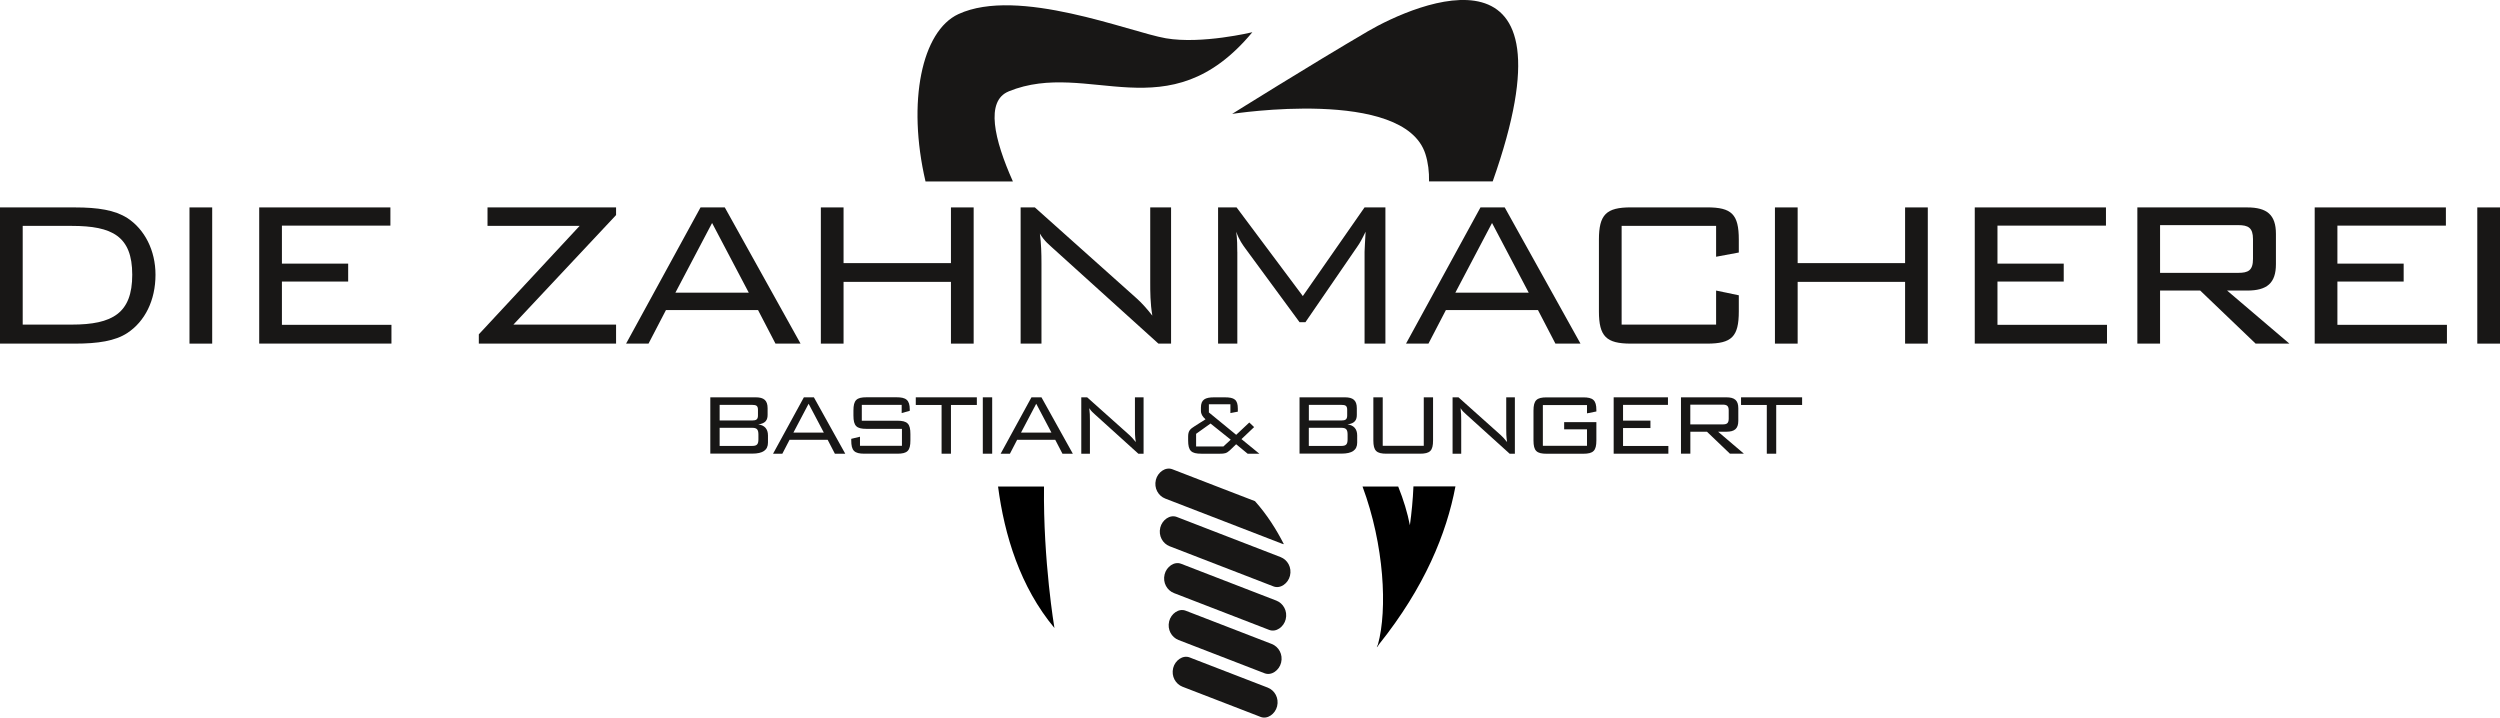 <?xml version="1.0" encoding="UTF-8"?>
<svg id="Ebene_1" data-name="Ebene 1" xmlns="http://www.w3.org/2000/svg" viewBox="0 0 549.37 157.68">
  <defs>
    <style>
      .cls-1 {
        fill: #181716;
      }
    </style>
  </defs>
  <g>
    <path class="cls-1" d="M221.65,20.08c17.59-7.18,35.1,9.22,53.55-13,0,0-11.12,2.69-19.02,1.33-7.91-1.37-32.45-11.38-45.57-5.31-8.05,3.73-11.31,19.25-7.23,36.77h19.2c-4.13-9.26-6.07-17.68-.93-19.78Z"/>
    <path class="cls-1" d="M300.43,6.97c-12.38,7.24-29.67,18.06-29.67,18.06,0,0,37.78-5.89,42.47,8.81.6,1.88.84,3.91.8,6.02h13.99c19.3-54.64-16.58-39.34-27.6-32.89Z"/>
    <path class="cls-1" d="M281.41,122.42c-5.48-2.12-10.96-4.23-16.43-6.35l-6.38-2.47c-1.52-.59-3.22.66-3.63,2.33-.45,1.83.54,3.52,2.06,4.11,5.48,2.12,10.96,4.23,16.43,6.35l6.38,2.47c1.52.59,3.22-.66,3.63-2.33.45-1.83-.54-3.52-2.06-4.11Z"/>
    <path class="cls-1" d="M280.47,131.98c-5.57-2.15-11.14-4.3-16.71-6.46-1.4-.54-2.81-1.09-4.21-1.63-1.52-.59-3.22.66-3.63,2.33-.45,1.83.54,3.52,2.06,4.11,5.57,2.15,11.14,4.3,16.71,6.46,1.4.54,2.81,1.09,4.21,1.63,1.52.59,3.22-.66,3.63-2.33.45-1.83-.54-3.52-2.06-4.11Z"/>
    <path class="cls-1" d="M279.46,141.51c-5.57-2.15-11.14-4.3-16.71-6.46-.73-.28-1.47-.57-2.2-.85-1.52-.59-3.22.66-3.63,2.33-.45,1.83.54,3.52,2.06,4.11,5.57,2.15,11.14,4.3,16.71,6.46.73.28,1.47.57,2.2.85,1.52.59,3.22-.66,3.63-2.33.45-1.83-.54-3.52-2.06-4.11Z"/>
    <path class="cls-1" d="M278.58,151.1c-5.44-2.1-10.87-4.2-16.31-6.3-.28-.11-.56-.22-.84-.33-1.52-.59-3.22.66-3.63,2.33-.45,1.83.54,3.52,2.06,4.11,5.44,2.1,10.87,4.2,16.31,6.3.28.11.56.22.84.33,1.52.59,3.22-.66,3.63-2.33.45-1.83-.54-3.52-2.06-4.11Z"/>
    <path class="cls-1" d="M256.06,109.56l15.89,6.14,9.8,3.79c.12.05.25.08.38.1-1.68-3.31-3.77-6.57-6.35-9.46l-8.35-3.22c-3.27-1.26-6.53-2.52-9.8-3.79-1.52-.59-3.22.66-3.63,2.33-.45,1.83.54,3.52,2.06,4.11Z"/>
  </g>
  <g>
    <path d="M229.41,106.91h-10.09c1.4,10.7,4.86,22.07,12.39,31.09,0,0-2.49-14.7-2.29-31.09Z"/>
    <path d="M310.6,106.91c-.12,2.9-.4,5.76-.78,8.51-.52-2.67-1.38-5.56-2.57-8.51h-7.84c4.79,12.88,5.49,27.03,3.4,34.67-.18.43-.28.66-.28.66.05-.06.09-.11.13-.17-.02.05-.03.11-.05.16,0,0,.17-.24.45-.67,10-12.51,14.82-24.35,16.77-34.67h-9.24Z"/>
  </g>
  <g>
    <path class="cls-1" d="M27.96,47.9c3.83,2.49,6.21,7.13,6.21,12.47,0,5.63-2.32,10.27-6.21,12.82-2.67,1.74-6.44,2.32-11.48,2.32H0v-29.93h16.47c5.05,0,8.76.58,11.48,2.32ZM4.99,49.64v21.69h10.79c8.93,0,13.28-2.49,13.28-10.96s-4.41-10.73-13.28-10.73H4.99Z"/>
    <path class="cls-1" d="M41.64,45.58h4.99v29.93h-4.99v-29.93Z"/>
    <path class="cls-1" d="M56.96,45.58h28.83v4h-23.84v8.35h14.56v3.94h-14.56v9.51h24.07v4.12h-29.06v-29.93Z"/>
    <path class="cls-1" d="M105.21,73.48l22.16-23.84h-20.24v-4.06h28.25v1.68l-22.56,24.07h22.56v4.18h-30.16v-2.03Z"/>
    <path class="cls-1" d="M153.93,45.58h5.34l16.65,29.93h-5.51l-3.83-7.37h-20.24l-3.83,7.37h-4.93l16.36-29.93ZM164.54,64.31l-8.06-15.31-8.06,15.31h16.12Z"/>
    <path class="cls-1" d="M180.38,45.58h4.99v12.24h23.6v-12.24h4.99v29.93h-4.99v-13.57h-23.6v13.57h-4.99v-29.93Z"/>
    <path class="cls-1" d="M224.28,45.58h3.13l22.39,20.01c1.04.93,2.2,2.2,3.42,3.77-.46-2.78-.46-5.22-.46-7.37v-16.41h4.58v29.93h-2.78l-23.03-20.82c-.87-.81-2.03-1.68-3.02-3.36.29,2.2.35,4.35.35,6.55v17.63h-4.58v-29.93Z"/>
    <path class="cls-1" d="M271.9,55.32v20.18h-4.23v-29.93h4.06l14.56,19.49,13.57-19.49h4.58v29.93h-4.58v-20.18c0-.7.12-2.2.23-4.41-.75,1.57-1.33,2.61-1.8,3.25l-11.43,16.65h-1.28l-11.89-16.18c-.58-.81-1.39-1.86-2.03-3.71.23,1.74.23,3.25.23,4.41Z"/>
    <path class="cls-1" d="M325.32,45.58h5.34l16.65,29.93h-5.51l-3.83-7.37h-20.24l-3.83,7.37h-4.93l16.36-29.93ZM335.93,64.31l-8.06-15.31-8.06,15.31h16.12Z"/>
    <path class="cls-1" d="M356.35,49.64v21.69h20.76v-7.48l4.99,1.04v3.54c0,5.57-1.57,7.08-6.96,7.08h-16.76c-5.39,0-7.02-1.57-7.02-7.08v-15.78c0-5.51,1.62-7.08,7.02-7.08h16.76c5.39,0,6.96,1.51,6.96,7.08v2.84l-4.99.93v-6.79h-20.76Z"/>
    <path class="cls-1" d="M390.04,45.58h4.99v12.24h23.61v-12.24h4.99v29.93h-4.99v-13.57h-23.61v13.57h-4.99v-29.93Z"/>
    <path class="cls-1" d="M433.95,45.58h28.83v4h-23.84v8.35h14.56v3.94h-14.56v9.51h24.07v4.12h-29.06v-29.93Z"/>
    <path class="cls-1" d="M469.68,45.58h24.13c4.35,0,6.32,1.62,6.32,5.8v6.67c0,4.18-1.97,5.8-6.32,5.8h-4.41l13.69,11.66h-7.42l-12.18-11.66h-8.82v11.66h-4.99v-29.93ZM474.67,49.46v10.5h17.17c2.2,0,3.25-.52,3.25-3.07v-4.35c0-2.49-1.04-3.07-3.25-3.07h-17.17Z"/>
    <path class="cls-1" d="M508.65,45.58h28.83v4h-23.84v8.35h14.56v3.94h-14.56v9.51h24.07v4.12h-29.06v-29.93Z"/>
    <path class="cls-1" d="M544.38,45.58h4.99v29.93h-4.99v-29.93Z"/>
  </g>
  <g>
    <path class="cls-1" d="M156.07,87.31h9.99c1.8,0,2.62.67,2.62,2.4v1.44c0,1.03-.34,1.9-2.06,2.11,1.39.17,2.14,1.01,2.14,2.42v1.58c0,1.66-1.15,2.42-3.43,2.42h-9.24v-12.39ZM166.56,90.05c0-.89-.38-1.08-1.27-1.08h-7.15v3.43h7.15c.89,0,1.27-.24,1.27-1.1v-1.25ZM166.66,95.5c0-1.15-.36-1.49-1.37-1.49h-7.15v3.98h7.15c1.03,0,1.37-.34,1.37-1.46v-1.03Z"/>
    <path class="cls-1" d="M176.64,87.31h2.21l6.89,12.39h-2.28l-1.58-3.05h-8.38l-1.58,3.05h-2.04l6.77-12.39ZM181.03,95.06l-3.34-6.34-3.34,6.34h6.67Z"/>
    <path class="cls-1" d="M189.38,88.99v3.46h7.8c2.26,0,2.88.7,2.88,2.93v1.39c0,2.28-.65,2.93-2.88,2.93h-7.22c-2.23,0-2.9-.65-2.9-2.93v-.34l1.92-.46v1.99h9.22v-3.72h-7.78c-2.21,0-2.88-.62-2.88-2.93v-1.08c0-2.3.67-2.93,2.88-2.93h6.6c2.06,0,2.9.58,2.9,2.71v.26l-1.78.5v-1.8h-8.76Z"/>
    <path class="cls-1" d="M208.97,99.7h-2.06v-10.71h-5.67v-1.68h13.42v1.68h-5.69v10.71Z"/>
    <path class="cls-1" d="M215.97,87.31h2.06v12.39h-2.06v-12.39Z"/>
    <path class="cls-1" d="M226.65,87.31h2.21l6.89,12.39h-2.28l-1.58-3.05h-8.38l-1.58,3.05h-2.04l6.77-12.39ZM231.05,95.06l-3.34-6.34-3.34,6.34h6.67Z"/>
    <path class="cls-1" d="M237.6,87.31h1.3l9.27,8.28c.43.38.91.91,1.42,1.56-.19-1.15-.19-2.16-.19-3.05v-6.79h1.9v12.39h-1.15l-9.53-8.62c-.36-.34-.84-.7-1.25-1.39.12.91.14,1.8.14,2.71v7.3h-1.9v-12.39Z"/>
    <path class="cls-1" d="M268.05,99.7h-4.06c-2.21,0-2.9-.62-2.9-2.93v-.82c0-1.25.41-1.66,1.44-2.3l2.38-1.51c-.67-.6-1.01-1.15-1.01-1.87v-.7c0-1.75.91-2.26,2.9-2.26h2.33c2.11,0,2.88.5,2.88,2.5v.65l-1.63.31v-1.94h-4.73v1.8l6,4.92,2.88-2.71,1.06,1.01-2.78,2.64,3.94,3.22h-2.57l-2.54-2.09-1.39,1.34c-.72.67-1.18.74-2.18.74ZM268.84,98.11l1.61-1.49-4.44-3.55-3.17,2.26v2.78h6Z"/>
    <path class="cls-1" d="M285.55,87.31h9.99c1.8,0,2.62.67,2.62,2.4v1.44c0,1.03-.34,1.9-2.06,2.11,1.39.17,2.14,1.01,2.14,2.42v1.58c0,1.66-1.15,2.42-3.43,2.42h-9.24v-12.39ZM296.04,90.05c0-.89-.38-1.08-1.27-1.08h-7.15v3.43h7.15c.89,0,1.27-.24,1.27-1.1v-1.25ZM296.13,95.5c0-1.15-.36-1.49-1.37-1.49h-7.15v3.98h7.15c1.03,0,1.37-.34,1.37-1.46v-1.03Z"/>
    <path class="cls-1" d="M303.84,97.97h9.03v-10.66h2.04v9.46c0,2.28-.65,2.93-2.88,2.93h-7.34c-2.21,0-2.9-.62-2.9-2.93v-9.46h2.06v10.66Z"/>
    <path class="cls-1" d="M319.2,87.31h1.3l9.26,8.28c.43.38.91.91,1.42,1.56-.19-1.15-.19-2.16-.19-3.05v-6.79h1.9v12.39h-1.15l-9.53-8.62c-.36-.34-.84-.7-1.25-1.39.12.91.14,1.8.14,2.71v7.3h-1.9v-12.39Z"/>
    <path class="cls-1" d="M339.04,88.99v8.98h9.7v-3.62h-5.02v-1.58h7.08v4.01c0,2.28-.67,2.93-2.9,2.93h-8.02c-2.21,0-2.9-.62-2.9-2.93v-6.53c0-2.3.7-2.93,2.9-2.93h8.02c2.14,0,2.9.6,2.9,2.79v.31l-2.06.41v-1.82h-9.7Z"/>
    <path class="cls-1" d="M354.6,87.31h11.93v1.66h-9.87v3.46h6.02v1.63h-6.02v3.94h9.96v1.7h-12.02v-12.39Z"/>
    <path class="cls-1" d="M369.38,87.31h9.99c1.8,0,2.62.67,2.62,2.4v2.76c0,1.73-.82,2.4-2.62,2.4h-1.82l5.66,4.82h-3.07l-5.04-4.82h-3.65v4.82h-2.06v-12.39ZM371.44,88.92v4.34h7.1c.91,0,1.34-.22,1.34-1.27v-1.8c0-1.03-.43-1.27-1.34-1.27h-7.1Z"/>
    <path class="cls-1" d="M390.31,99.7h-2.06v-10.71h-5.66v-1.68h13.42v1.68h-5.69v10.71Z"/>
  </g>
</svg>
